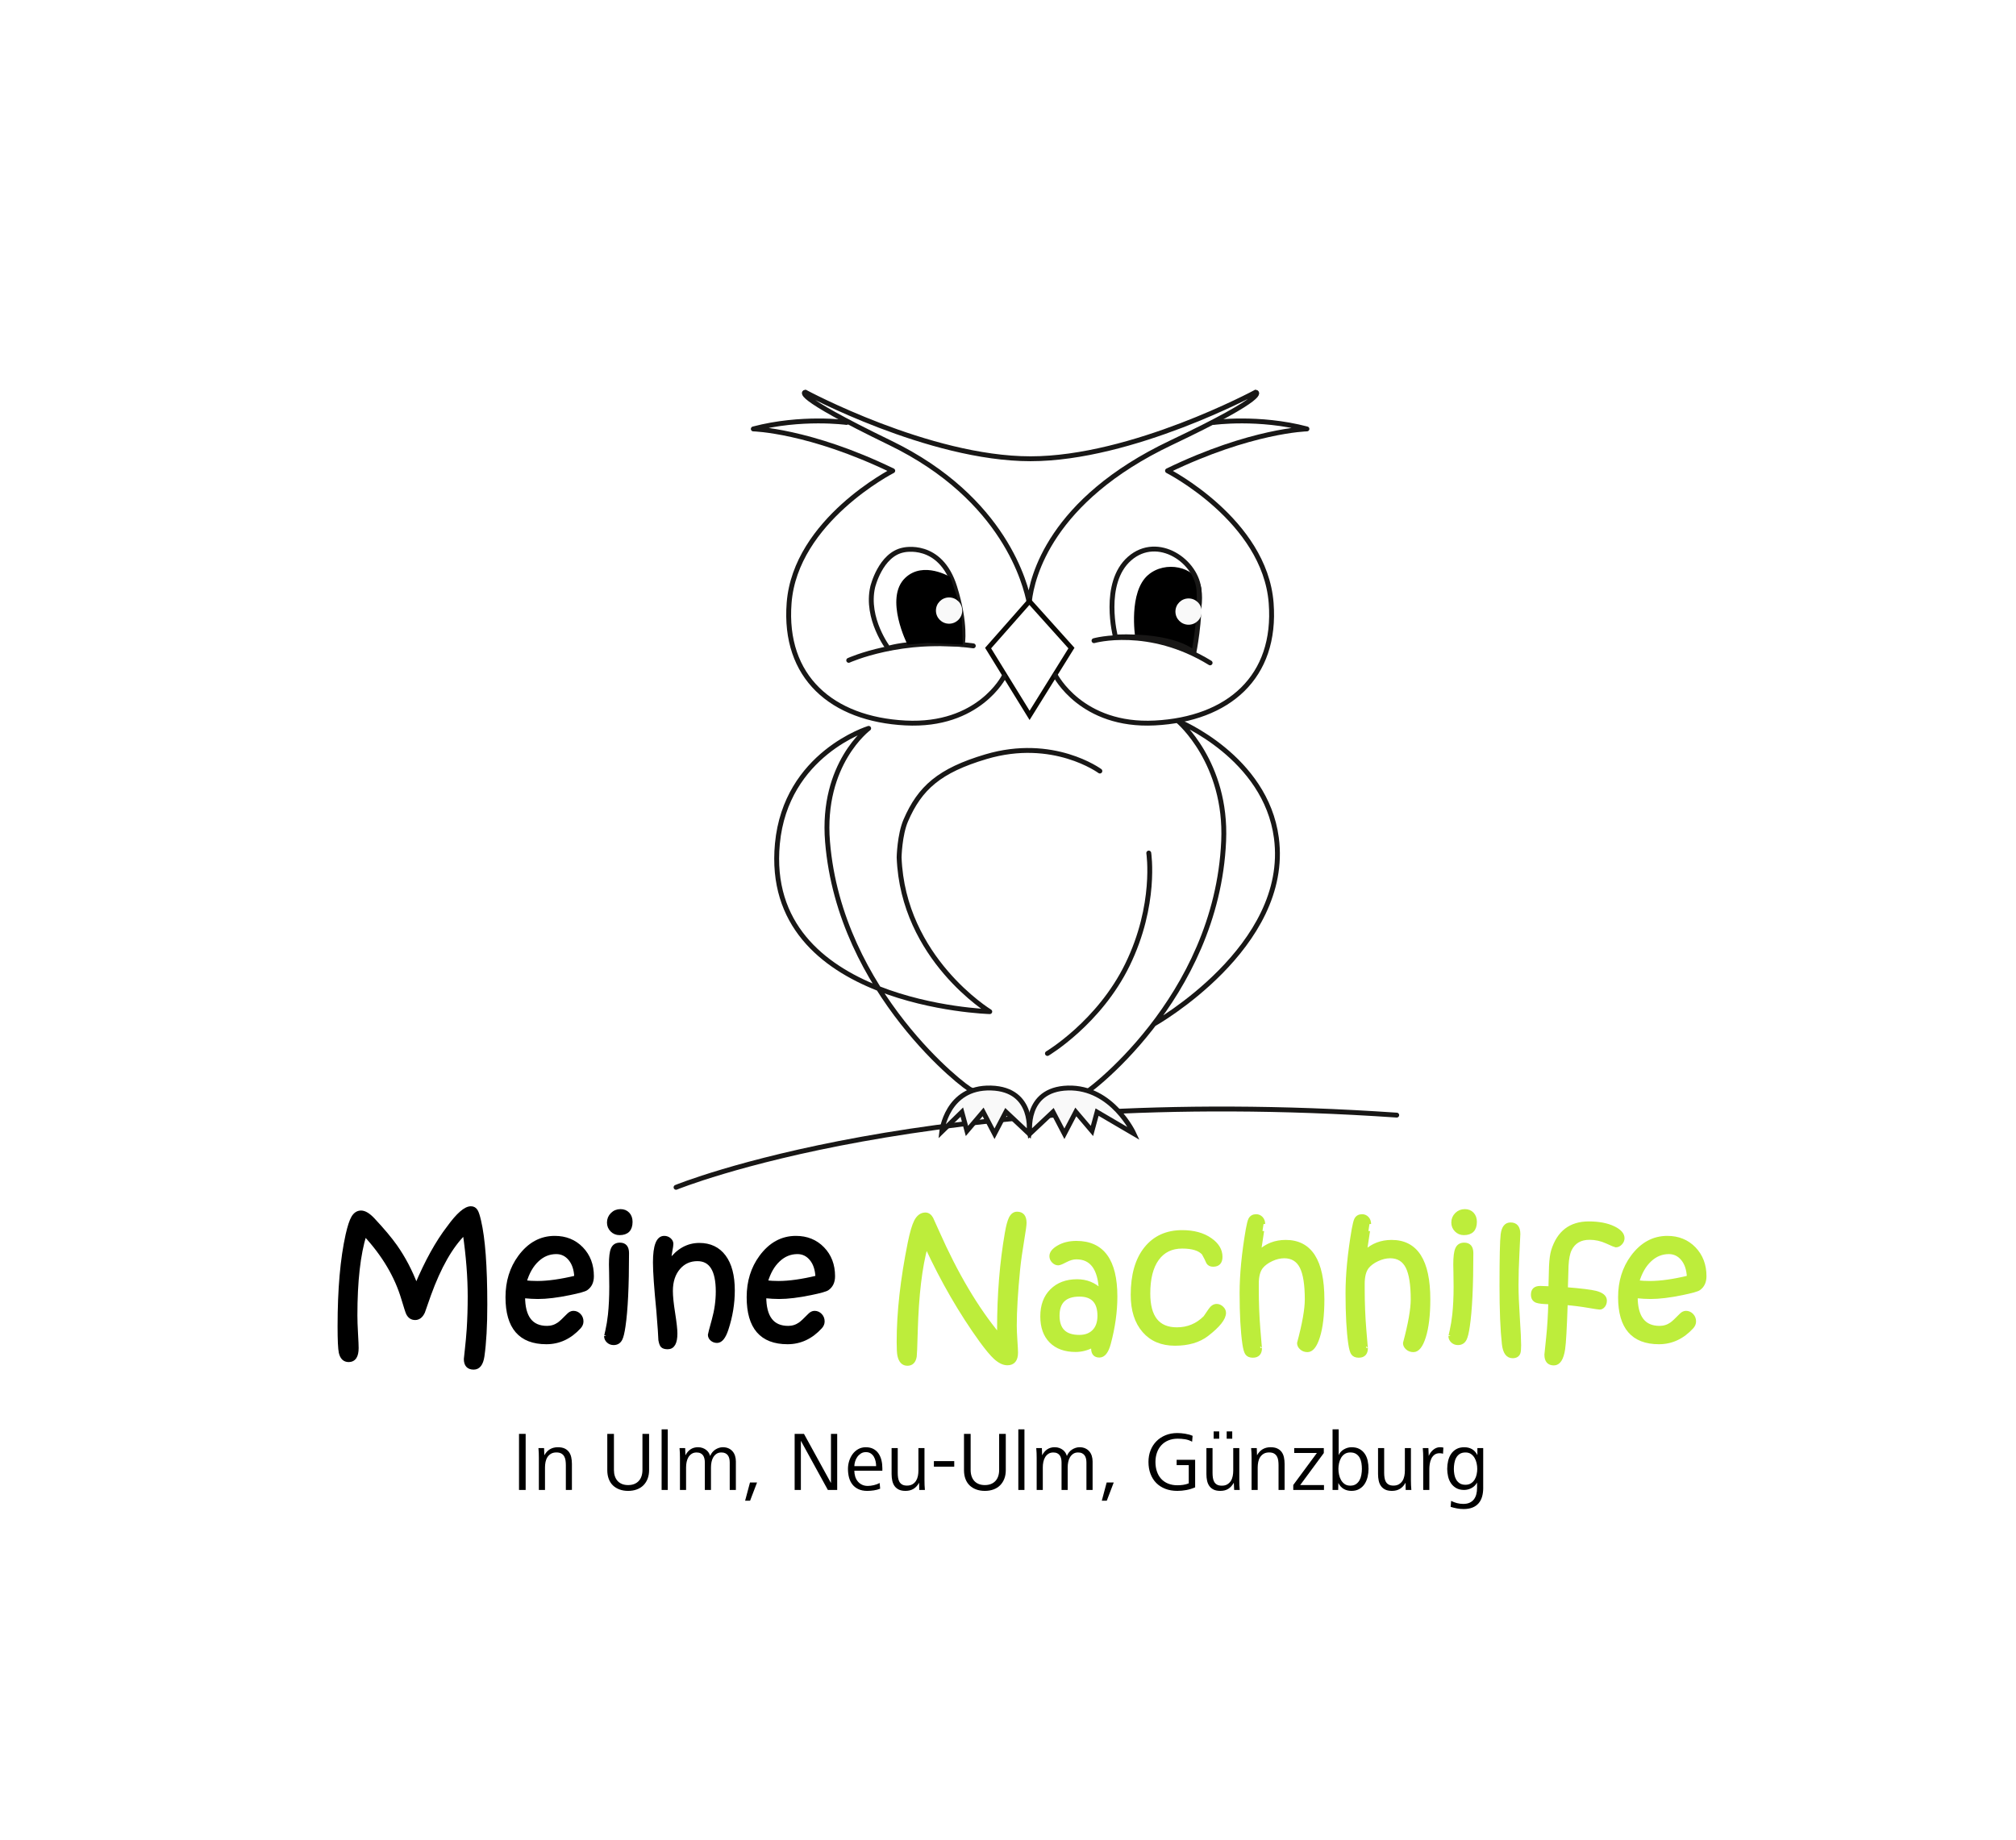 <?xml version="1.0" encoding="utf-8"?>
<!-- Generator: Adobe Illustrator 16.0.3, SVG Export Plug-In . SVG Version: 6.00 Build 0)  -->
<!DOCTYPE svg PUBLIC "-//W3C//DTD SVG 1.1//EN" "http://www.w3.org/Graphics/SVG/1.1/DTD/svg11.dtd">
<svg version="1.1" id="Layer_1" xmlns="http://www.w3.org/2000/svg" xmlns:xlink="http://www.w3.org/1999/xlink" x="0px" y="0px"
	 width="310px" height="283px" viewBox="0 0 310 283" enable-background="new 0 0 310 283" xml:space="preserve">
<rect fill="#FFFFFF" width="310" height="283"/>
<g>
	<path d="M79.808,229.135v-8.624h1.022v8.624H79.808z"/>
	<path d="M87.011,229.135v-3.813c0-0.258-0.018-0.504-0.052-0.737c-0.035-0.231-0.103-0.44-0.207-0.62
		c-0.104-0.182-0.251-0.325-0.44-0.434c-0.189-0.107-0.439-0.164-0.75-0.164c-0.336,0-0.616,0.068-0.841,0.201
		c-0.225,0.136-0.405,0.309-0.543,0.523c-0.138,0.215-0.234,0.461-0.292,0.737c-0.056,0.274-0.083,0.557-0.083,0.84v3.466h-0.944
		v-4.927c0-0.25-0.004-0.502-0.013-0.756c-0.008-0.253-0.025-0.507-0.052-0.757h0.867l0.039,1.112
		c0.457-0.827,1.15-1.241,2.082-1.241c0.413,0,0.758,0.063,1.035,0.192c0.275,0.131,0.497,0.31,0.666,0.537
		c0.168,0.229,0.287,0.5,0.355,0.813c0.069,0.315,0.104,0.658,0.104,1.027v3.996L87.011,229.135L87.011,229.135z"/>
	<path d="M99.811,226.083c0,0.49-0.076,0.933-0.227,1.326c-0.151,0.392-0.366,0.729-0.646,1.009
		c-0.281,0.28-0.619,0.494-1.016,0.639c-0.397,0.146-0.841,0.222-1.332,0.222s-0.936-0.074-1.332-0.222
		c-0.396-0.145-0.735-0.354-1.015-0.627c-0.28-0.271-0.493-0.604-0.64-1.002s-0.22-0.84-0.22-1.332v-5.585h1.022v5.562
		c0,0.344,0.047,0.658,0.142,0.942c0.096,0.284,0.233,0.527,0.414,0.729c0.181,0.203,0.407,0.359,0.679,0.472
		c0.271,0.112,0.588,0.169,0.951,0.169c0.362,0,0.678-0.057,0.95-0.169c0.271-0.11,0.5-0.269,0.686-0.472
		c0.186-0.201,0.327-0.444,0.42-0.729c0.093-0.284,0.143-0.598,0.143-0.942v-5.562h1.021V226.083z"/>
	<path d="M101.737,229.135v-9.321h0.944v9.321H101.737z"/>
	<path d="M112.21,229.135v-4.215c0-0.215-0.021-0.418-0.064-0.606c-0.043-0.189-0.115-0.354-0.214-0.492
		c-0.099-0.137-0.231-0.248-0.394-0.33c-0.164-0.08-0.367-0.122-0.608-0.122c-0.292,0-0.541,0.067-0.743,0.2
		c-0.203,0.136-0.369,0.309-0.498,0.523s-0.223,0.459-0.278,0.73c-0.056,0.271-0.085,0.55-0.085,0.834v3.479h-0.943v-4.215
		c0-0.215-0.021-0.418-0.065-0.607c-0.043-0.188-0.113-0.354-0.207-0.49c-0.096-0.139-0.225-0.248-0.388-0.329
		c-0.164-0.081-0.367-0.123-0.608-0.123c-0.293,0-0.543,0.065-0.75,0.2c-0.208,0.135-0.375,0.309-0.505,0.522
		c-0.129,0.216-0.221,0.459-0.278,0.729c-0.056,0.272-0.084,0.551-0.084,0.834v3.479h-0.942v-4.927c0-0.251-0.004-0.503-0.013-0.758
		c-0.008-0.252-0.026-0.506-0.051-0.756h0.866l0.039,1.113c0.431-0.828,1.074-1.244,1.927-1.244c0.267,0,0.507,0.041,0.718,0.117
		c0.212,0.078,0.396,0.18,0.556,0.305c0.161,0.125,0.289,0.271,0.389,0.434c0.099,0.164,0.17,0.327,0.213,0.491
		c0.078-0.198,0.183-0.382,0.317-0.55c0.134-0.168,0.289-0.312,0.465-0.428c0.178-0.115,0.364-0.207,0.562-0.271
		c0.199-0.065,0.4-0.099,0.608-0.099c0.327,0,0.616,0.059,0.866,0.17s0.459,0.266,0.627,0.459c0.168,0.194,0.295,0.425,0.381,0.691
		c0.086,0.268,0.129,0.557,0.129,0.866v4.384L112.21,229.135L112.21,229.135L112.21,229.135z"/>
	<path d="M115.34,230.79h-0.763l0.75-2.807h1.086L115.34,230.79z"/>
	<path d="M127.3,229.135l-4.15-7.563v7.563h-0.957v-8.624h1.435l4.15,7.562v-7.562h0.957v8.624H127.3z"/>
	<path d="M131.372,226.174c0,0.31,0.042,0.606,0.13,0.894c0.086,0.285,0.217,0.533,0.394,0.748c0.178,0.217,0.395,0.388,0.653,0.512
		c0.259,0.126,0.556,0.188,0.892,0.188c0.138,0,0.29-0.011,0.453-0.031c0.163-0.021,0.327-0.053,0.492-0.09
		c0.163-0.039,0.32-0.089,0.472-0.144c0.15-0.056,0.286-0.118,0.407-0.187l0.078,0.877c-0.302,0.121-0.627,0.209-0.977,0.26
		c-0.349,0.052-0.688,0.078-1.015,0.078c-0.518,0-0.963-0.088-1.338-0.26c-0.375-0.173-0.684-0.41-0.925-0.712
		s-0.418-0.659-0.53-1.071c-0.113-0.414-0.167-0.862-0.167-1.346c0-0.414,0.061-0.82,0.188-1.215
		c0.125-0.396,0.304-0.753,0.537-1.068c0.233-0.312,0.519-0.564,0.859-0.754c0.341-0.189,0.726-0.287,1.157-0.287
		c0.458,0,0.847,0.088,1.17,0.26c0.324,0.173,0.587,0.408,0.789,0.705s0.351,0.64,0.447,1.027c0.095,0.389,0.142,0.797,0.142,1.229
		v0.388L131.372,226.174L131.372,226.174z M134.722,225.476c0-0.251-0.027-0.503-0.084-0.756c-0.056-0.255-0.145-0.484-0.265-0.691
		c-0.121-0.207-0.282-0.377-0.484-0.512c-0.204-0.134-0.451-0.199-0.744-0.199c-0.292,0-0.549,0.07-0.77,0.213
		c-0.219,0.143-0.405,0.32-0.555,0.535c-0.152,0.215-0.264,0.45-0.336,0.705c-0.074,0.254-0.11,0.488-0.11,0.705H134.722
		L134.722,225.476z"/>
	<path d="M141.355,229.135l-0.026-1.112c-0.225,0.414-0.509,0.727-0.853,0.938c-0.346,0.211-0.755,0.317-1.229,0.317
		c-0.414,0-0.757-0.065-1.028-0.194c-0.271-0.131-0.491-0.312-0.659-0.543c-0.168-0.233-0.287-0.511-0.355-0.827
		c-0.069-0.318-0.104-0.665-0.104-1.035v-3.982h0.944v3.814c0,0.26,0.017,0.504,0.051,0.737c0.035,0.233,0.102,0.438,0.2,0.621
		c0.099,0.181,0.242,0.325,0.427,0.433c0.186,0.108,0.434,0.163,0.744,0.163c0.335,0,0.616-0.067,0.84-0.202
		c0.224-0.134,0.405-0.307,0.543-0.521c0.137-0.217,0.234-0.461,0.291-0.737c0.057-0.274,0.084-0.558,0.084-0.84v-3.466h0.932v4.927
		c0,0.251,0.004,0.502,0.013,0.756c0.008,0.253,0.026,0.507,0.051,0.756L141.355,229.135L141.355,229.135z"/>
	<path d="M143.604,225.553V224.7h3.13v0.853H143.604z"/>
	<path d="M154.66,226.083c0,0.49-0.075,0.933-0.226,1.326c-0.151,0.392-0.367,0.729-0.646,1.009c-0.28,0.28-0.618,0.494-1.016,0.639
		c-0.397,0.146-0.84,0.222-1.332,0.222c-0.491,0-0.935-0.074-1.332-0.222c-0.396-0.145-0.735-0.354-1.015-0.627
		c-0.279-0.271-0.493-0.604-0.64-1.002s-0.219-0.84-0.219-1.332v-5.585h1.021v5.562c0,0.344,0.047,0.658,0.143,0.942
		c0.095,0.284,0.232,0.527,0.413,0.729c0.181,0.203,0.408,0.359,0.679,0.472s0.588,0.169,0.95,0.169
		c0.362,0,0.679-0.057,0.951-0.169c0.271-0.11,0.5-0.269,0.685-0.472c0.186-0.201,0.327-0.444,0.42-0.729
		c0.095-0.284,0.143-0.598,0.143-0.942v-5.562h1.021V226.083z"/>
	<path d="M156.587,229.135v-9.321h0.942v9.321H156.587z"/>
	<path d="M167.061,229.135v-4.215c0-0.215-0.021-0.418-0.065-0.606c-0.044-0.189-0.114-0.354-0.214-0.492
		c-0.099-0.137-0.23-0.248-0.396-0.33c-0.162-0.08-0.364-0.122-0.606-0.122c-0.293,0-0.541,0.067-0.744,0.2
		c-0.201,0.136-0.367,0.309-0.496,0.523s-0.223,0.459-0.278,0.73c-0.055,0.271-0.084,0.55-0.084,0.834v3.479h-0.944v-4.215
		c0-0.215-0.021-0.418-0.063-0.607c-0.044-0.188-0.113-0.354-0.208-0.49c-0.096-0.137-0.225-0.248-0.389-0.329
		s-0.365-0.123-0.607-0.123c-0.292,0-0.543,0.065-0.75,0.2c-0.208,0.135-0.375,0.309-0.504,0.522
		c-0.13,0.216-0.223,0.459-0.278,0.729c-0.057,0.272-0.084,0.551-0.084,0.834v3.479h-0.942v-4.927c0-0.251-0.006-0.503-0.015-0.758
		c-0.008-0.252-0.024-0.506-0.051-0.756h0.867l0.039,1.113c0.43-0.828,1.073-1.244,1.927-1.244c0.268,0,0.506,0.041,0.717,0.117
		c0.213,0.078,0.397,0.18,0.557,0.305c0.16,0.125,0.289,0.271,0.389,0.434c0.1,0.164,0.17,0.327,0.213,0.491
		c0.078-0.198,0.184-0.382,0.316-0.55c0.134-0.168,0.289-0.312,0.467-0.428c0.176-0.115,0.363-0.207,0.562-0.271
		c0.198-0.065,0.4-0.099,0.607-0.099c0.327,0,0.615,0.059,0.865,0.17s0.459,0.266,0.628,0.459c0.168,0.194,0.296,0.425,0.382,0.691
		c0.086,0.268,0.129,0.557,0.129,0.866v4.384h-0.943v-0.001H167.061z"/>
	<path d="M170.189,230.79h-0.765l0.75-2.807h1.086L170.189,230.79z"/>
	<path d="M183.777,228.735c-0.439,0.188-0.889,0.326-1.345,0.412s-0.923,0.131-1.397,0.131c-0.68,0-1.295-0.105-1.84-0.317
		c-0.549-0.213-1.016-0.511-1.397-0.897c-0.384-0.39-0.679-0.856-0.886-1.403c-0.207-0.548-0.312-1.157-0.312-1.829
		c0-0.655,0.107-1.254,0.324-1.799c0.215-0.543,0.521-1.01,0.911-1.402s0.859-0.698,1.402-0.918
		c0.543-0.221,1.143-0.329,1.797-0.329c0.371,0,0.771,0.034,1.203,0.103c0.431,0.07,0.814,0.178,1.15,0.324l-0.076,0.904
		c-0.338-0.189-0.695-0.314-1.074-0.376c-0.379-0.06-0.758-0.09-1.138-0.09c-0.534,0-1.016,0.089-1.442,0.266
		c-0.426,0.177-0.786,0.425-1.078,0.743c-0.295,0.32-0.52,0.697-0.674,1.139c-0.154,0.439-0.232,0.918-0.232,1.437
		c0,0.524,0.072,1.008,0.221,1.446c0.146,0.439,0.361,0.816,0.646,1.133c0.284,0.312,0.638,0.56,1.06,0.736
		c0.422,0.176,0.904,0.265,1.447,0.265c0.302,0,0.6-0.021,0.893-0.063c0.293-0.042,0.577-0.119,0.854-0.232v-2.805h-1.863v-0.816
		h2.845v4.242h0.002V228.735z"/>
	<path d="M189.777,229.135l-0.053-1.112c-0.232,0.414-0.516,0.727-0.847,0.938c-0.332,0.211-0.739,0.317-1.222,0.317
		c-0.414,0-0.756-0.065-1.027-0.194c-0.271-0.131-0.492-0.312-0.66-0.543c-0.168-0.233-0.286-0.509-0.354-0.821
		c-0.07-0.316-0.104-0.656-0.104-1.027v-3.996h0.943v3.828c0,0.258,0.018,0.504,0.053,0.736c0.034,0.233,0.101,0.44,0.2,0.621
		c0.099,0.182,0.242,0.325,0.427,0.434c0.185,0.107,0.435,0.162,0.744,0.162c0.335,0,0.617-0.066,0.84-0.201
		c0.226-0.133,0.404-0.308,0.544-0.521c0.139-0.216,0.235-0.462,0.29-0.738c0.056-0.275,0.084-0.557,0.084-0.84v-3.479h0.933v4.927
		c0,0.258,0.004,0.512,0.014,0.763c0.008,0.251,0.025,0.5,0.051,0.751h-0.854v-0.004H189.777z M186.623,221.26v-1.124h0.854v1.124
		H186.623z M188.627,221.26v-1.124h0.854v1.124H188.627z"/>
	<path d="M196.602,229.135v-3.813c0-0.258-0.017-0.504-0.051-0.737c-0.034-0.231-0.104-0.44-0.207-0.62
		c-0.104-0.182-0.25-0.325-0.439-0.434c-0.189-0.107-0.439-0.164-0.75-0.164c-0.336,0-0.617,0.068-0.842,0.201
		c-0.225,0.136-0.404,0.309-0.543,0.523s-0.234,0.461-0.291,0.737c-0.055,0.274-0.084,0.557-0.084,0.84v3.466h-0.941v-4.927
		c0-0.25-0.006-0.502-0.016-0.756c-0.008-0.253-0.023-0.507-0.051-0.757h0.865l0.039,1.112c0.457-0.827,1.15-1.241,2.082-1.241
		c0.414,0,0.758,0.063,1.033,0.192c0.277,0.131,0.498,0.31,0.668,0.537c0.168,0.229,0.285,0.5,0.354,0.813
		c0.069,0.315,0.104,0.658,0.104,1.027v3.996L196.602,229.135L196.602,229.135z"/>
	<path d="M198.865,229.135v-0.763l3.635-4.926h-3.49v-0.752h4.551v0.764l-3.633,4.927h3.659v0.75H198.865z"/>
	<path d="M210.439,225.891c0,0.413-0.048,0.822-0.143,1.229c-0.096,0.402-0.246,0.767-0.452,1.086
		c-0.206,0.318-0.479,0.576-0.815,0.775c-0.334,0.197-0.74,0.297-1.215,0.297c-0.447,0-0.845-0.1-1.188-0.297
		c-0.345-0.199-0.62-0.504-0.828-0.918l-0.024,1.072h-0.867v-9.322h0.942v3.969c0.163-0.379,0.433-0.676,0.81-0.892
		c0.373-0.217,0.765-0.325,1.168-0.325c0.492,0,0.906,0.094,1.236,0.28c0.332,0.185,0.602,0.433,0.809,0.743
		c0.208,0.311,0.353,0.665,0.439,1.066C210.396,225.055,210.439,225.468,210.439,225.891z M209.418,225.891
		c0-0.293-0.023-0.592-0.07-0.894c-0.049-0.301-0.139-0.572-0.271-0.815c-0.135-0.239-0.316-0.438-0.551-0.588
		c-0.231-0.149-0.529-0.226-0.893-0.226c-0.336,0-0.621,0.078-0.854,0.232s-0.42,0.355-0.562,0.602s-0.246,0.518-0.311,0.813
		c-0.063,0.298-0.098,0.589-0.098,0.873s0.029,0.577,0.092,0.88c0.06,0.301,0.162,0.578,0.304,0.834
		c0.143,0.252,0.329,0.463,0.562,0.625c0.232,0.166,0.521,0.247,0.866,0.247c0.363,0,0.657-0.079,0.886-0.239
		c0.229-0.16,0.409-0.364,0.545-0.613c0.133-0.251,0.226-0.528,0.276-0.833C209.392,226.483,209.418,226.183,209.418,225.891z"/>
	<path d="M216.152,229.135l-0.023-1.112c-0.225,0.414-0.509,0.727-0.854,0.938c-0.346,0.211-0.756,0.317-1.229,0.317
		c-0.414,0-0.757-0.065-1.028-0.194c-0.271-0.131-0.49-0.312-0.658-0.543c-0.17-0.233-0.287-0.511-0.355-0.827
		c-0.068-0.318-0.104-0.665-0.104-1.035v-3.982h0.941v3.814c0,0.26,0.02,0.504,0.055,0.737c0.033,0.233,0.1,0.438,0.199,0.621
		c0.1,0.181,0.241,0.325,0.428,0.433c0.185,0.108,0.433,0.163,0.742,0.163c0.336,0,0.617-0.067,0.842-0.202
		c0.225-0.134,0.403-0.307,0.543-0.521c0.139-0.215,0.235-0.461,0.291-0.737c0.055-0.274,0.084-0.558,0.084-0.84v-3.466h0.931v4.927
		c0,0.251,0.005,0.502,0.015,0.756c0.008,0.253,0.024,0.507,0.051,0.756L216.152,229.135L216.152,229.135z"/>
	<path d="M221.895,223.562c-0.173-0.052-0.345-0.076-0.519-0.076c-0.326,0-0.595,0.08-0.802,0.238
		c-0.207,0.16-0.367,0.362-0.483,0.608s-0.196,0.513-0.239,0.801c-0.044,0.288-0.063,0.56-0.063,0.808v3.194h-0.943v-4.927
		c0-0.25-0.005-0.502-0.014-0.758c-0.009-0.252-0.025-0.504-0.052-0.754h0.865l0.053,1.215c0.061-0.164,0.146-0.325,0.259-0.484
		c0.112-0.158,0.241-0.304,0.389-0.434c0.146-0.131,0.31-0.232,0.49-0.312c0.183-0.077,0.371-0.116,0.569-0.116
		c0.095,0,0.185,0.004,0.271,0.008s0.177,0.019,0.271,0.046L221.895,223.562z"/>
	<path d="M228.074,228.813c0,0.5-0.057,0.948-0.174,1.352c-0.115,0.4-0.295,0.742-0.541,1.025c-0.246,0.285-0.559,0.504-0.938,0.652
		c-0.379,0.151-0.83,0.229-1.355,0.229c-0.336,0-0.672-0.029-1.006-0.092c-0.338-0.061-0.669-0.142-0.996-0.244l0.078-0.92
		c0.284,0.146,0.584,0.262,0.897,0.344c0.313,0.08,0.635,0.123,0.961,0.123c0.387,0,0.716-0.062,0.987-0.188
		c0.271-0.126,0.49-0.297,0.658-0.519c0.168-0.219,0.289-0.479,0.367-0.776c0.077-0.295,0.116-0.622,0.116-0.976v-0.828
		c-0.198,0.363-0.479,0.645-0.841,0.841c-0.363,0.198-0.747,0.298-1.151,0.298c-0.474,0-0.877-0.095-1.208-0.284
		c-0.332-0.189-0.602-0.438-0.809-0.743c-0.208-0.308-0.356-0.653-0.446-1.041c-0.089-0.389-0.136-0.781-0.136-1.177
		c0-0.422,0.049-0.834,0.143-1.235c0.096-0.4,0.249-0.756,0.459-1.065c0.211-0.312,0.482-0.558,0.814-0.743
		c0.332-0.185,0.734-0.279,1.21-0.279c0.456,0,0.854,0.1,1.196,0.297c0.34,0.199,0.613,0.506,0.819,0.918v-1.086h0.894V228.813
		L228.074,228.813z M227.156,225.901c0-0.283-0.03-0.574-0.096-0.871c-0.064-0.297-0.168-0.568-0.31-0.815
		c-0.142-0.246-0.327-0.446-0.556-0.608c-0.227-0.158-0.508-0.237-0.842-0.237c-0.363,0-0.658,0.075-0.891,0.226
		s-0.414,0.352-0.548,0.596c-0.134,0.246-0.226,0.52-0.276,0.821c-0.053,0.302-0.078,0.599-0.078,0.894
		c0,0.274,0.025,0.558,0.078,0.848c0.051,0.287,0.143,0.548,0.276,0.781c0.134,0.231,0.313,0.425,0.541,0.574
		c0.228,0.151,0.521,0.229,0.882,0.229c0.344,0,0.633-0.076,0.863-0.229c0.232-0.149,0.419-0.345,0.562-0.58
		c0.142-0.238,0.242-0.5,0.302-0.789C227.128,226.446,227.156,226.169,227.156,225.901z"/>
</g>
<g>
	<path stroke="#000000" stroke-width="0.5" stroke-miterlimit="10" d="M74.682,200.631c0,3.241-0.147,5.888-0.442,7.942
		c-0.177,1.203-0.644,1.806-1.402,1.806c-0.842,0-1.263-0.464-1.263-1.39c0-0.043,0.051-0.51,0.151-1.401
		c0.118-1.052,0.215-2.117,0.291-3.194c0.101-1.599,0.151-3.273,0.151-5.024c0-2.972-0.252-6.203-0.757-9.697
		c-2.038,2.013-3.83,5.156-5.379,9.433c-0.311,0.894-0.623,1.78-0.934,2.664c-0.303,0.656-0.724,0.984-1.263,0.984
		c-0.513,0-0.896-0.256-1.149-0.771c-0.093-0.185-0.336-0.938-0.732-2.26c-1.035-3.476-2.984-6.759-5.846-9.849
		c-0.935,3.03-1.402,7.168-1.402,12.412c0,0.757,0.032,1.69,0.096,2.803c0.063,1.11,0.095,1.849,0.095,2.21
		c0,1.279-0.425,1.919-1.275,1.919c-0.665,0-1.09-0.403-1.275-1.212c-0.127-0.59-0.189-1.936-0.189-4.04
		c0-5.688,0.412-10.387,1.237-14.092c0.286-1.263,0.577-2.146,0.873-2.652c0.32-0.537,0.737-0.808,1.251-0.808
		c0.548,0,1.176,0.379,1.884,1.136c1.473,1.573,2.614,2.935,3.423,4.077c1.279,1.818,2.34,3.839,3.182,6.061
		c1.557-3.693,3.206-6.67,4.944-8.925c1.448-2.004,2.601-3.006,3.46-3.006c0.36,0,0.635,0.161,0.822,0.48
		c0.155,0.262,0.318,0.767,0.49,1.516C74.362,190.452,74.682,194.747,74.682,200.631z"/>
	<path stroke="#000000" stroke-width="0.5" stroke-miterlimit="10" d="M91.072,196.261c0,0.876-0.303,1.523-0.909,1.944
		c-0.27,0.186-1.124,0.425-2.562,0.72c-1.911,0.396-3.54,0.594-4.887,0.594c-0.615,0-1.355-0.041-2.222-0.127
		c0,3.176,1.208,4.762,3.624,4.762c0.666,0,1.267-0.189,1.806-0.568c0.27-0.186,0.753-0.635,1.452-1.352
		c0.252-0.261,0.518-0.393,0.795-0.393c0.354,0,0.658,0.134,0.915,0.398c0.257,0.266,0.385,0.593,0.385,0.979
		c0,0.32-0.122,0.615-0.365,0.884c-1.449,1.584-3.145,2.373-5.089,2.373c-4.024,0-6.036-2.326-6.036-6.982
		c0-2.398,0.639-4.471,1.919-6.213c1.457-1.979,3.257-2.967,5.404-2.967c1.675,0,3.057,0.56,4.142,1.678
		C90.529,193.112,91.072,194.535,91.072,196.261z M88.559,196.413c-0.051-1.17-0.355-2.096-0.916-2.777
		c-0.56-0.683-1.261-1.023-2.103-1.023c-1.094,0-2.058,0.393-2.892,1.176c-0.858,0.792-1.499,1.91-1.919,3.357
		c0.598,0.068,1.233,0.103,1.906,0.103C84.269,197.247,86.244,196.969,88.559,196.413z"/>
	<path stroke="#000000" stroke-width="0.5" stroke-miterlimit="10" d="M96.476,192.714c0,5.076-0.181,8.826-0.544,11.251
		c-0.143,0.978-0.302,1.634-0.479,1.97c-0.228,0.446-0.595,0.67-1.099,0.67c-0.336,0-0.624-0.111-0.859-0.334
		c-0.235-0.223-0.354-0.488-0.354-0.802c0,0.042,0.068-0.249,0.202-0.871c0.16-0.708,0.291-1.512,0.392-2.411
		c0.135-1.279,0.203-2.712,0.203-4.293c0-0.689-0.009-1.419-0.025-2.186c-0.018-0.766-0.025-1.182-0.025-1.25
		c0-1.137,0.096-1.928,0.291-2.374c0.202-0.487,0.581-0.731,1.135-0.731C96.088,191.35,96.476,191.804,96.476,192.714z
		 M97.019,187.902c0,1.195-0.586,1.794-1.755,1.794c-0.472,0-0.87-0.166-1.193-0.493c-0.323-0.328-0.486-0.724-0.486-1.188
		c0-0.505,0.177-0.935,0.53-1.289c0.354-0.354,0.788-0.529,1.301-0.529c0.48,0,0.866,0.156,1.162,0.468
		C96.871,186.979,97.019,187.389,97.019,187.902z"/>
	<path stroke="#000000" stroke-width="0.5" stroke-miterlimit="10" d="M112.74,198.458c0,2.004-0.327,3.995-0.981,5.974
		c-0.403,1.229-0.902,1.843-1.497,1.843c-0.319,0-0.592-0.099-0.819-0.297c-0.226-0.195-0.339-0.436-0.339-0.713
		c0-0.074,0.202-0.844,0.605-2.304c0.404-1.461,0.606-2.911,0.606-4.351c0-3.273-1.024-4.912-3.074-4.912
		c-1.172,0-2.129,0.436-2.871,1.301c-0.768,0.895-1.151,2.07-1.151,3.536c0,0.815,0.116,1.954,0.348,3.415
		c0.23,1.46,0.347,2.503,0.347,3.125c0,1.449-0.413,2.172-1.238,2.172c-0.421,0-0.712-0.094-0.871-0.277
		c-0.126-0.143-0.232-0.438-0.315-0.884c-0.008-0.521-0.114-2.026-0.316-4.521c-0.345-3.485-0.519-5.961-0.519-7.426
		c0-2.551,0.493-3.826,1.478-3.826c0.319,0,0.594,0.1,0.821,0.297c0.228,0.197,0.341,0.428,0.341,0.688
		c0,0.186-0.052,0.534-0.152,1.049c-0.101,0.514-0.151,0.946-0.151,1.301v0.289c1.246-1.691,2.761-2.539,4.546-2.539
		c1.641,0,2.918,0.608,3.832,1.826C112.282,194.442,112.74,196.187,112.74,198.458z"/>
	<path stroke="#000000" stroke-width="0.5" stroke-miterlimit="10" d="M128.157,196.261c0,0.876-0.303,1.523-0.909,1.944
		c-0.27,0.186-1.124,0.425-2.562,0.72c-1.911,0.396-3.54,0.594-4.886,0.594c-0.615,0-1.357-0.041-2.223-0.127
		c0,3.176,1.208,4.762,3.624,4.762c0.665,0,1.267-0.189,1.806-0.568c0.27-0.186,0.753-0.635,1.452-1.352
		c0.251-0.261,0.518-0.393,0.794-0.393c0.354,0,0.659,0.134,0.916,0.398c0.257,0.266,0.385,0.593,0.385,0.979
		c0,0.32-0.122,0.615-0.365,0.884c-1.449,1.584-3.144,2.373-5.09,2.373c-4.023,0-6.035-2.326-6.035-6.982
		c0-2.398,0.639-4.471,1.918-6.213c1.457-1.979,3.258-2.967,5.405-2.967c1.674,0,3.056,0.56,4.141,1.678
		C127.614,193.112,128.157,194.535,128.157,196.261z M125.643,196.413c-0.05-1.17-0.355-2.096-0.915-2.777
		c-0.56-0.683-1.261-1.023-2.103-1.023c-1.094,0-2.058,0.393-2.892,1.176c-0.858,0.792-1.499,1.91-1.919,3.357
		c0.598,0.068,1.233,0.103,1.907,0.103C121.355,197.247,123.329,196.969,125.643,196.413z"/>
	<path fill="#BDED3B" stroke="#BDED3B" stroke-width="0.5" stroke-miterlimit="10" d="M157.604,188.067
		c0,0.336-0.119,1.203-0.354,2.6c-0.287,1.702-0.497,3.205-0.632,4.509c-0.346,3.521-0.519,6.406-0.519,8.662
		c0,0.623,0.032,1.397,0.095,2.323c0.064,0.927,0.097,1.542,0.097,1.844c0,1.136-0.464,1.706-1.388,1.706
		c-0.586,0-1.212-0.3-1.875-0.897c-0.553-0.505-1.285-1.381-2.194-2.627c-3.112-4.31-5.915-9.154-8.408-14.533
		c-0.875,3.158-1.395,7.515-1.554,13.068c-0.068,2.391-0.118,3.676-0.152,3.852c-0.126,0.81-0.521,1.211-1.187,1.211
		c-0.665,0-1.094-0.44-1.288-1.324c-0.076-0.363-0.114-1.064-0.114-2.109c0-4.527,0.568-9.607,1.705-15.24
		c0.32-1.557,0.64-2.65,0.959-3.282c0.38-0.741,0.881-1.111,1.504-1.111c0.397,0,0.725,0.236,0.987,0.707
		c0.017,0.02,0.316,0.687,0.897,2.008c2.869,6.483,5.999,11.769,9.39,15.859v-0.935c0-5.252,0.396-10.156,1.187-14.711
		c0.185-1.086,0.391-1.855,0.619-2.311c0.252-0.496,0.59-0.745,1.01-0.745C157.199,186.59,157.604,187.082,157.604,188.067z"/>
	<path fill="#BDED3B" stroke="#BDED3B" stroke-width="0.5" stroke-miterlimit="10" d="M171.568,199.394
		c0,2.308-0.336,4.719-1.011,7.235c-0.337,1.262-0.838,1.894-1.502,1.894c-0.682,0-1.022-0.388-1.022-1.16
		c0-0.178,0.008-0.31,0.024-0.393c-0.858,0.462-1.747,0.694-2.665,0.694c-1.625,0-2.894-0.46-3.807-1.376
		c-0.913-0.918-1.369-2.201-1.369-3.852c0-1.676,0.493-3.005,1.479-3.983c0.985-0.98,2.293-1.472,3.926-1.472
		c1.423,0,2.623,0.477,3.6,1.426c-0.16-3.323-1.395-4.986-3.699-4.986c-0.516,0-1.063,0.152-1.647,0.461
		c-0.585,0.309-0.966,0.461-1.144,0.461c-0.285,0-0.543-0.117-0.77-0.354c-0.229-0.235-0.342-0.506-0.342-0.81
		c0-0.505,0.367-0.972,1.099-1.401c0.783-0.463,1.716-0.693,2.804-0.693C169.553,191.085,171.568,193.854,171.568,199.394z
		 M169.005,202.36c0-2.138-1.006-3.209-3.019-3.209c-2.205,0-3.309,1.062-3.309,3.184c0,2.138,1.094,3.207,3.283,3.207
		c0.951,0,1.695-0.279,2.234-0.84C168.734,204.144,169.005,203.362,169.005,202.36z"/>
	<path fill="#BDED3B" stroke="#BDED3B" stroke-width="0.5" stroke-miterlimit="10" d="M188.273,201.894c0,0.875-0.889,2-2.664,3.37
		c-1.254,0.96-2.899,1.44-4.938,1.44c-2.02,0-3.609-0.665-4.771-1.995c-1.188-1.354-1.78-3.215-1.78-5.581
		c0-3.057,0.682-5.438,2.045-7.141c1.364-1.703,3.235-2.558,5.618-2.558c1.769,0,3.217,0.396,4.345,1.187
		c1.069,0.742,1.604,1.63,1.604,2.666c0,0.851-0.396,1.274-1.188,1.274c-0.371,0-0.641-0.13-0.809-0.392
		c-0.151-0.37-0.383-0.834-0.694-1.391c-0.599-0.672-1.685-1.011-3.259-1.011c-1.641,0-2.908,0.62-3.807,1.857
		c-0.896,1.237-1.345,3.005-1.345,5.302c0,3.639,1.447,5.455,4.344,5.455c1.675,0,3.105-0.594,4.294-1.78
		c0.008-0.008,0.27-0.387,0.782-1.137c0.304-0.453,0.647-0.681,1.035-0.681c0.303,0,0.576,0.115,0.821,0.347
		C188.152,201.36,188.273,201.614,188.273,201.894z"/>
	<path fill="#BDED3B" stroke="#BDED3B" stroke-width="0.5" stroke-miterlimit="10" d="M203.4,199.835
		c0,2.408-0.23,4.335-0.693,5.783c-0.438,1.381-0.989,2.07-1.654,2.07c-0.379,0-0.697-0.115-0.959-0.348
		c-0.262-0.23-0.393-0.494-0.393-0.789c0.791-2.954,1.188-5.193,1.188-6.717c0-2.28-0.262-3.939-0.783-4.977
		c-0.539-1.067-1.414-1.603-2.627-1.603c-0.64,0-1.291,0.156-1.957,0.467c-0.664,0.312-1.178,0.691-1.539,1.136
		c-0.447,0.564-0.67,1.42-0.67,2.563v0.808c0,2.146,0.082,4.229,0.245,6.245c0.165,2.017,0.248,2.957,0.248,2.822
		c0,0.832-0.388,1.251-1.161,1.251c-0.447,0-0.763-0.139-0.947-0.417c-0.159-0.235-0.295-0.712-0.404-1.427
		c-0.286-1.961-0.43-4.571-0.43-7.829c0-2.854,0.314-6.12,0.947-9.798c0.144-0.799,0.276-1.322,0.402-1.566
		c0.193-0.354,0.51-0.53,0.947-0.53c0.318,0,0.589,0.118,0.809,0.354c0.219,0.235,0.327,0.54,0.327,0.909
		c0-0.017-0.214,1.397-0.644,4.243c1.11-1.035,2.463-1.553,4.054-1.553C201.503,190.935,203.4,193.901,203.4,199.835z"/>
	<path fill="#BDED3B" stroke="#BDED3B" stroke-width="0.5" stroke-miterlimit="10" d="M219.689,199.835
		c0,2.408-0.231,4.335-0.694,5.783c-0.438,1.381-0.988,2.07-1.654,2.07c-0.379,0-0.699-0.115-0.959-0.348
		c-0.261-0.23-0.392-0.494-0.392-0.789c0.791-2.954,1.187-5.193,1.187-6.717c0-2.28-0.262-3.939-0.782-4.977
		c-0.539-1.067-1.414-1.603-2.628-1.603c-0.64,0-1.291,0.156-1.956,0.467c-0.666,0.312-1.179,0.691-1.541,1.136
		c-0.445,0.564-0.67,1.42-0.67,2.563v0.808c0,2.146,0.082,4.229,0.247,6.245c0.164,2.017,0.246,2.957,0.246,2.822
		c0,0.832-0.388,1.251-1.161,1.251c-0.445,0-0.763-0.139-0.947-0.417c-0.16-0.235-0.293-0.712-0.403-1.427
		c-0.287-1.961-0.429-4.571-0.429-7.829c0-2.854,0.314-6.12,0.945-9.798c0.143-0.799,0.277-1.322,0.404-1.566
		c0.193-0.354,0.509-0.53,0.945-0.53c0.32,0,0.591,0.118,0.81,0.354c0.218,0.235,0.328,0.54,0.328,0.909
		c0-0.017-0.215,1.397-0.646,4.243c1.111-1.035,2.463-1.553,4.055-1.553C217.792,190.935,219.689,193.901,219.689,199.835z"/>
	<path fill="#BDED3B" stroke="#BDED3B" stroke-width="0.5" stroke-miterlimit="10" d="M226.307,192.714
		c0,5.076-0.181,8.826-0.543,11.251c-0.144,0.978-0.304,1.634-0.48,1.97c-0.227,0.446-0.594,0.67-1.098,0.67
		c-0.337,0-0.623-0.111-0.859-0.334c-0.234-0.223-0.354-0.488-0.354-0.802c0,0.042,0.066-0.249,0.202-0.871
		c0.159-0.708,0.289-1.512,0.392-2.411c0.135-1.279,0.203-2.712,0.203-4.293c0-0.689-0.01-1.419-0.025-2.186
		c-0.019-0.766-0.024-1.182-0.024-1.25c0-1.137,0.097-1.928,0.29-2.374c0.202-0.487,0.581-0.731,1.137-0.731
		C225.919,191.35,226.307,191.804,226.307,192.714z M226.85,187.902c0,1.195-0.586,1.794-1.755,1.794
		c-0.472,0-0.869-0.166-1.192-0.493c-0.324-0.328-0.485-0.724-0.485-1.188c0-0.505,0.177-0.935,0.53-1.289
		c0.354-0.354,0.787-0.529,1.3-0.529c0.479,0,0.866,0.156,1.161,0.468C226.703,186.979,226.85,187.389,226.85,187.902z"/>
	<path fill="#BDED3B" stroke="#BDED3B" stroke-width="0.5" stroke-miterlimit="10" d="M233.654,206.894
		c0,0.571-0.037,0.965-0.112,1.174c-0.144,0.369-0.459,0.557-0.943,0.557c-0.795,0-1.264-0.648-1.405-1.944
		c-0.244-2.188-0.364-5.185-0.364-8.989c0-4.252,0.058-6.865,0.175-7.842c0.134-1.068,0.557-1.604,1.27-1.604
		c0.838,0,1.258,0.51,1.258,1.527c0,0.252-0.047,1.256-0.141,3.012c-0.092,1.756-0.138,3.373-0.138,4.854
		c0,1.298,0.067,2.976,0.202,5.032C233.59,204.729,233.654,206.136,233.654,206.894z"/>
	<path fill="#BDED3B" stroke="#BDED3B" stroke-width="0.5" stroke-miterlimit="10" d="M249.553,190.415
		c0,0.295-0.113,0.562-0.34,0.802c-0.229,0.239-0.484,0.36-0.771,0.36c-0.065,0-0.524-0.193-1.375-0.582
		c-0.851-0.387-1.729-0.58-2.64-0.58c-1.422,0-2.42,0.585-2.991,1.754c-0.271,0.557-0.435,1.391-0.492,2.5
		c-0.033,1.18-0.067,2.357-0.102,3.536c2.289,0.186,3.801,0.37,4.533,0.556c0.977,0.252,1.465,0.671,1.465,1.251
		c0,0.328-0.087,0.601-0.259,0.813c-0.173,0.216-0.373,0.322-0.601,0.322c-0.135,0-0.715-0.088-1.742-0.265
		c-1.195-0.202-2.336-0.345-3.422-0.43c-0.127,3.788-0.256,6.124-0.393,7.008c-0.227,1.517-0.72,2.272-1.479,2.272
		c-0.808,0-1.211-0.468-1.211-1.401l0.266-2.588c0.186-1.793,0.295-3.599,0.328-5.417c-1.027-0.018-1.706-0.09-2.033-0.215
		c-0.421-0.16-0.632-0.496-0.632-1.012c0-0.723,0.388-1.086,1.161-1.086h0.052l1.478,0.051c0.033-1.119,0.062-2.233,0.09-3.346
		c0.051-1.052,0.16-1.848,0.326-2.387c0.877-2.828,2.721-4.243,5.531-4.243c1.559,0,2.846,0.249,3.863,0.745
		C249.09,189.292,249.553,189.817,249.553,190.415z"/>
	<path fill="#BDED3B" stroke="#BDED3B" stroke-width="0.5" stroke-miterlimit="10" d="M262.154,196.261
		c0,0.876-0.303,1.523-0.908,1.944c-0.27,0.186-1.124,0.425-2.562,0.72c-1.91,0.396-3.539,0.594-4.887,0.594
		c-0.614,0-1.355-0.041-2.223-0.127c0,3.176,1.207,4.762,3.623,4.762c0.666,0,1.269-0.189,1.807-0.568
		c0.271-0.186,0.754-0.635,1.452-1.352c0.252-0.261,0.519-0.393,0.795-0.393c0.354,0,0.659,0.134,0.916,0.398
		c0.257,0.266,0.385,0.593,0.385,0.979c0,0.32-0.122,0.615-0.364,0.884c-1.449,1.584-3.146,2.373-5.091,2.373
		c-4.022,0-6.034-2.326-6.034-6.982c0-2.398,0.639-4.471,1.918-6.213c1.457-1.979,3.258-2.967,5.405-2.967
		c1.675,0,3.056,0.56,4.142,1.678C261.611,193.112,262.154,194.535,262.154,196.261z M259.642,196.413
		c-0.052-1.17-0.356-2.096-0.915-2.777c-0.561-0.683-1.262-1.023-2.103-1.023c-1.095,0-2.06,0.393-2.892,1.176
		c-0.859,0.792-1.498,1.91-1.92,3.357c0.598,0.068,1.232,0.103,1.906,0.103C255.354,197.247,257.326,196.969,259.642,196.413z"/>
</g>
<g>
	<path fill="none" d="M162.488,104.164c0,0,3.994,7.923,15.299,7.337c11.306-0.586,18.761-7.046,17.886-18.449
		c-0.979-12.708-15.937-20.34-15.937-20.34c12.865-6.238,21.441-6.432,21.441-6.432c-7.408-1.951-14.803-1.266-14.803-1.266
		l-6.128,3.408c15.593-7.407,13.062-7.796,13.062-7.796s-19.002,10.24-34.637,10.24h-0.002c-15.636,0-34.638-10.24-34.638-10.24
		s-2.47,0.264,13.058,7.796l-6.71-3.139c0,0-6.925-0.955-14.332,0.997c0,0,8.577,0.194,21.442,6.432c0,0-14.958,7.632-15.937,20.34
		c-0.877,11.403,6.58,17.862,17.885,18.449c11.306,0.584,15.154-7.143,15.154-7.143L162.488,104.164z"/>
	<path fill="none" d="M177.615,157.499c0,0,21.08-11.856,18.869-28.637c-1.643-12.451-15.053-17.922-15.053-17.922l-9.23-7.493
		l-25.199-1.577l-11.813,9.134c0,0-14.138,4.892-15.437,18.747c-1.167,12.428,6.997,18.886,15.455,22.235l0.041-0.062
		c6.238,9.931,17.716,18.521,18.082,18.521l9.305,0.928c0.309,0,9.852-6.96,15.4-14.405"/>
</g>
<path fill="none" stroke="#181716" stroke-width="0.75" stroke-linecap="round" stroke-linejoin="round" d="M177.404,157.499
	c0,0,21.078-11.856,18.867-28.637c-1.643-12.451-15.052-17.924-15.052-17.924s7.474,6.339,6.943,18.405
	c-1.065,24.271-21.378,39.19-21.964,39.19"/>
<path fill="none" stroke="#181716" stroke-width="0.75" stroke-linecap="round" d="M103.956,182.594
	c0,0,39.128-16.027,110.819-11.104"/>
<path fill="none" stroke="#181716" stroke-width="0.75" d="M158.3,92.376c0.405-3.551,3.147-15.437,21.738-24.269
	c15.593-7.407,13.06-7.796,13.06-7.796s-19.001,10.24-34.636,10.24h-0.002c-15.634,0-34.637-10.24-34.637-10.24
	s-2.47,0.265,13.059,7.796c17.706,8.587,20.869,22,21.365,24.529"/>
<polygon fill="none" stroke="#0B0904" stroke-width="0.75" points="158.32,110.017 151.941,99.667 158.29,92.466 164.756,99.667 "/>
<path fill="none" stroke="#181716" stroke-width="0.75" stroke-linecap="round" stroke-linejoin="round" d="M186.633,64.969
	c0,0,6.926-0.955,14.335,0.995c0,0-8.576,0.194-21.44,6.432c0,0,14.957,7.632,15.937,20.339
	c0.876,11.402-6.579,17.862-17.885,18.449c-11.308,0.585-15.302-7.338-15.302-7.338"/>
<path fill="#F9F9F9" stroke="#181716" stroke-width="0.75" d="M144.813,174.036c0,0,0.747-6.906,7.571-6.712
	c6.821,0.193,5.847,7.016,5.847,7.016l-3.551-3.341l-1.753,3.362l-1.754-3.362l-2.487,2.924l-0.786-2.897L144.813,174.036z"/>
<path fill="#F9F9F9" stroke="#181716" stroke-width="0.75" d="M174.354,174.34c0,0-3.314-7.211-10.138-7.016
	c-6.821,0.193-5.847,7.016-5.847,7.016l3.551-3.341l1.753,3.362l1.753-3.362l2.486,2.924l0.785-2.897L174.354,174.34z"/>
<path fill="none" stroke="#181716" stroke-width="0.75" stroke-linecap="round" stroke-linejoin="round" d="M130.168,64.969
	c0,0-6.924-0.955-14.331,0.995c0,0,8.577,0.194,21.441,6.432c0,0-14.958,7.632-15.936,20.339
	c-0.876,11.402,6.58,17.862,17.884,18.449c11.306,0.585,15.155-7.143,15.155-7.143"/>
<path fill="none" stroke="#181716" stroke-width="0.75" stroke-linecap="round" stroke-linejoin="round" d="M169.127,118.577
	c0,0-7.172-5.283-17.521-2.205c-7.146,2.126-10.159,4.784-12.324,9.804c-0.956,2.216-1.024,5.67-1.024,5.67
	c0.577,15.586,13.938,23.729,13.938,23.729s-34.989-0.967-32.656-25.824c1.3-13.855,14.035-17.739,14.035-17.739
	s-7.31,5.411-6.324,17.447c1.905,23.237,21.499,38.147,22.084,38.147"/>
<path d="M174.552,97.94c0,0-1.057-6.91,2-9.522c2.659-2.272,7.138-1.26,8.048,1.581c0.909,2.843-1.212,10.164-1.212,10.164
	l-5.036-1.968L174.552,97.94z"/>
<path fill="none" stroke="#181716" stroke-width="0.75" stroke-linecap="round" stroke-linejoin="round" d="M171.529,97.958
	c0,0-2.164-8.28,2.172-12.061c4.334-3.779,10.449,0.444,10.673,5.003c0.222,4.558-0.8,9.485-0.8,9.485
	S180.865,97.625,171.529,97.958z"/>
<path fill="none" stroke="#181716" stroke-width="0.75" stroke-linecap="round" stroke-linejoin="round" d="M168.225,98.528
	c0,0,8.415-2.388,17.854,3.412"/>
<g>
	<path fill="none" stroke="#181716" stroke-width="0.75" stroke-linecap="round" stroke-linejoin="round" d="M147.978,99.093
		c0,0-2.798-0.172-5.6-0.116c-3.908,0.077-5.79,0.731-5.79,0.731s-3.501-4.579-2.395-9.428c0,0,1.179-5.003,4.719-5.696
		c0,0,5.677-1.385,7.89,5.695C148.604,96.046,147.978,99.093,147.978,99.093z"/>
	<path fill="none" stroke="#181716" stroke-width="0.75" stroke-linecap="round" stroke-linejoin="round" d="M130.507,101.552
		c0,0,8.127-3.706,19.158-2.228"/>
	<path d="M139.545,99.136c0,0-3.63-7.161-0.342-10.274c2.803-2.653,6.936-0.115,6.936-0.115l1.685,5.074l0.231,5.311l-5.441-0.263
		L139.545,99.136z"/>
	<circle fill="#F9F9F9" cx="145.938" cy="93.899" r="2.021"/>
</g>
<circle fill="#F9F9F9" cx="182.766" cy="94.053" r="2.021"/>
<path fill="none" stroke="#181716" stroke-width="0.75" stroke-linecap="round" stroke-linejoin="round" d="M161.062,162.012
	c0,0,7.961-4.732,12.313-13.66c4.502-9.237,3.271-17.164,3.271-17.164"/>
</svg>
